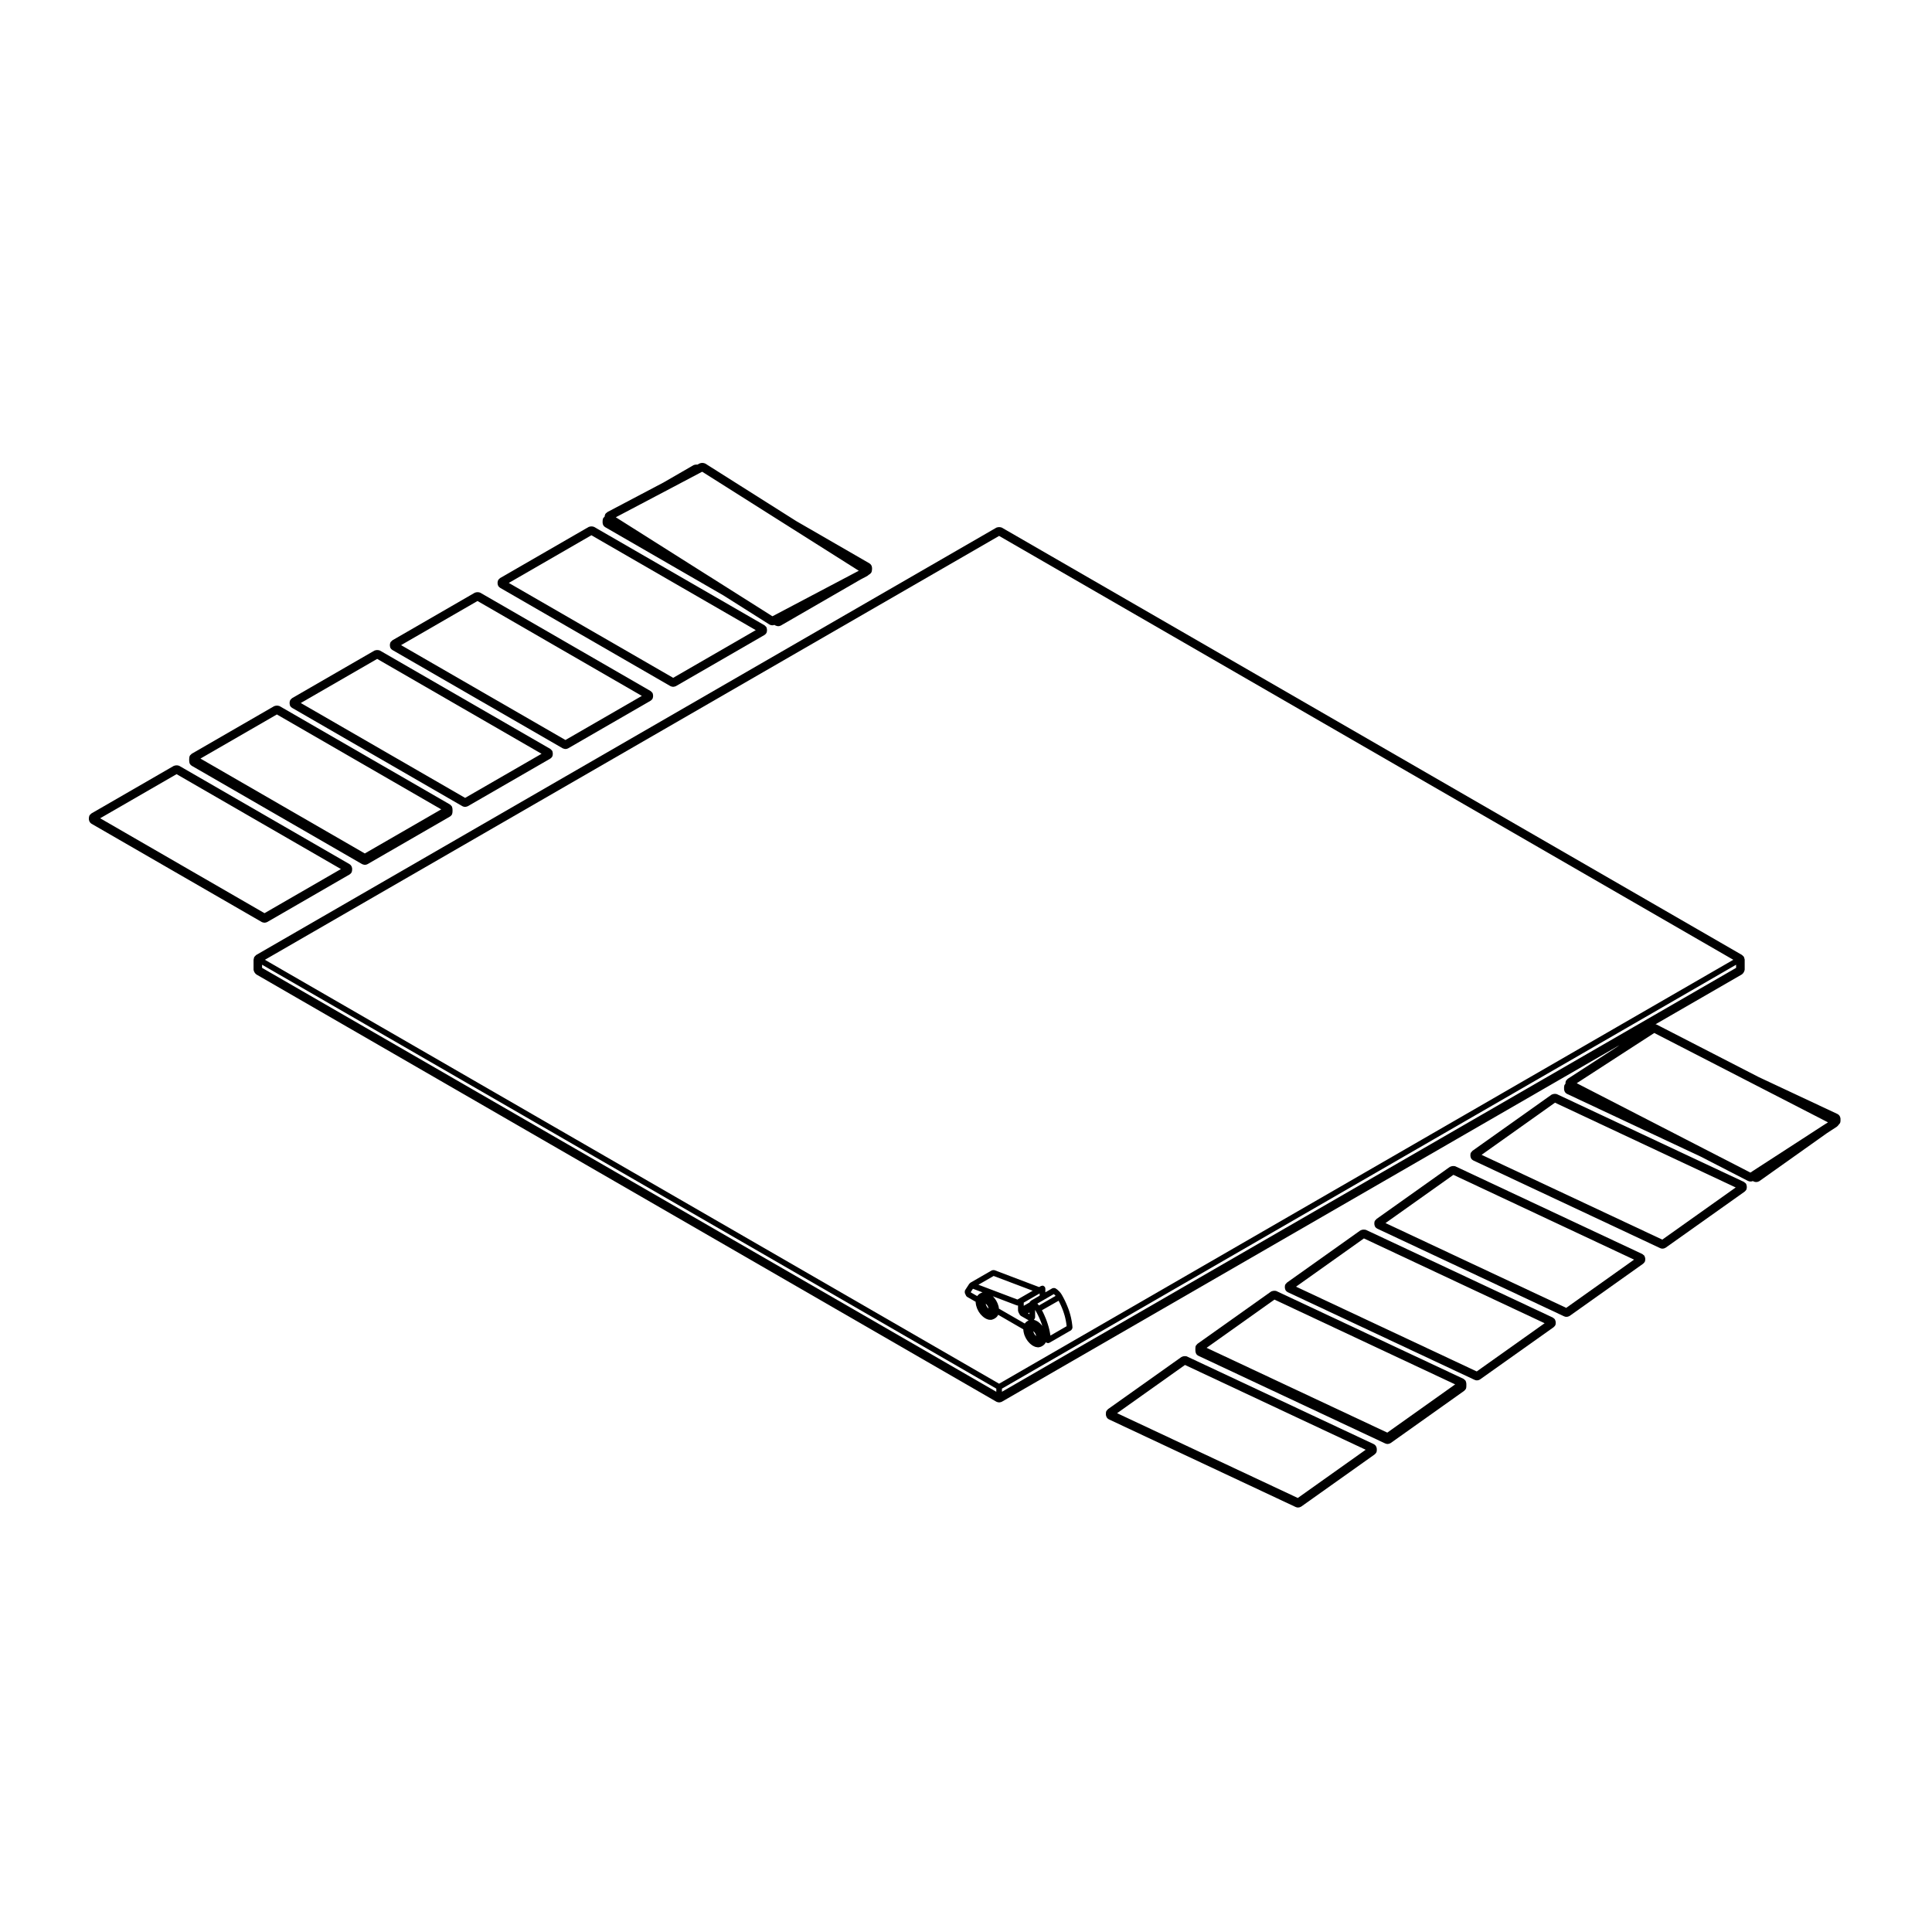<?xml version="1.0" encoding="UTF-8"?>
<!-- Uploaded to: ICON Repo, www.svgrepo.com, Generator: ICON Repo Mixer Tools -->
<svg fill="#000000" width="800px" height="800px" version="1.1" viewBox="144 144 512 512" xmlns="http://www.w3.org/2000/svg">
 <g>
  <path d="m415.24 496.85c0.004 0.023 0.023 0.039 0.035 0.066 0 0.031-0.02 0.051-0.012 0.07l0.188 0.73c0.012 0.031 0.035 0.039 0.039 0.066 0.012 0.02-0.004 0.035 0.004 0.055l0.328 0.73c0.012 0.023 0.035 0.035 0.051 0.059 0.004 0.012-0.004 0.031 0.004 0.047l0.438 0.676c0.016 0.023 0.039 0.031 0.059 0.055 0.012 0.012 0.004 0.023 0.016 0.039l0.52 0.574c0.016 0.02 0.039 0.012 0.059 0.023 0.02 0.02 0.016 0.051 0.039 0.066l0.559 0.438c0.023 0.023 0.059 0.016 0.09 0.035 0.023 0.012 0.031 0.047 0.055 0.055l0.562 0.266c0.051 0.023 0.105 0.023 0.156 0.039 0.02 0.004 0.031 0.023 0.047 0.023l0.535 0.086c0.039 0.004 0.074 0.004 0.109 0.012h0.004c0.059 0 0.109-0.004 0.172-0.02l0.465-0.105c0.023-0.004 0.035-0.035 0.055-0.047 0.051-0.016 0.105-0.012 0.145-0.039l0.332-0.188c0.02-0.016 0.02-0.039 0.039-0.051s0.047-0.004 0.066-0.02l0.363-0.297c0.023-0.02 0.02-0.055 0.039-0.082 0.055-0.051 0.109-0.09 0.152-0.156l0.176-0.336 0.223 0.125c0.004 0 0.004 0 0.004 0.004 0.051 0.023 0.105 0.023 0.168 0.039 0.07 0.023 0.133 0.059 0.207 0.059h0.004c0.02 0 0.035 0 0.059-0.004 0.02 0 0.031-0.023 0.055-0.023 0.09-0.016 0.176-0.031 0.258-0.074h0.004l5.727-3.305c0.039-0.023 0.047-0.074 0.082-0.105 0.082-0.066 0.121-0.133 0.172-0.223 0.047-0.09 0.074-0.16 0.086-0.266 0.004-0.047 0.047-0.082 0.039-0.121l-0.055-0.648c0-0.012-0.012-0.016-0.012-0.02 0-0.012 0.012-0.012 0.004-0.02l-0.09-0.672c0-0.004-0.004-0.012-0.004-0.016v-0.016l-0.117-0.68c0-0.004-0.004-0.012-0.012-0.016 0-0.004 0.012-0.012 0.004-0.016l-0.145-0.684c0-0.004-0.004-0.012-0.012-0.016 0-0.004 0.004-0.012 0.004-0.016l-0.176-0.695c0-0.004-0.012-0.004-0.012-0.012-0.004-0.012 0-0.016 0-0.02l-0.211-0.699c0-0.004-0.004-0.012-0.012-0.012 0-0.004 0.004-0.012 0.004-0.016l-0.238-0.699c-0.004-0.004-0.012-0.004-0.016-0.016 0-0.004 0.004-0.012 0-0.016l-0.273-0.699c0-0.004-0.004-0.004-0.012-0.012v-0.016l-0.297-0.695c0-0.004-0.004-0.004-0.012-0.012 0-0.004 0.004-0.012 0-0.016l-0.316-0.691s-0.004 0-0.012-0.004c0-0.004 0.004-0.012 0-0.016l-0.344-0.68c-0.004-0.004-0.012-0.004-0.016-0.012v-0.02l-0.371-0.672h-0.004v-0.012h-0.004v-0.012l-0.105-0.172c-0.004-0.004-0.012-0.004-0.016-0.004v-0.016l-0.105-0.168c-0.004-0.012-0.016-0.004-0.02-0.016 0-0.004 0-0.016-0.004-0.02l-0.117-0.16s-0.004 0-0.004-0.004v-0.004l-0.117-0.156c-0.004-0.012-0.02-0.004-0.023-0.016-0.004-0.012-0.004-0.02-0.012-0.023l-0.125-0.145c0-0.004-0.004-0.004-0.004-0.004s0-0.004-0.004-0.004l-0.117-0.133c-0.031-0.035-0.074-0.031-0.109-0.055-0.02-0.035-0.02-0.086-0.051-0.105-0.031-0.035-0.082-0.023-0.109-0.051-0.023-0.031-0.023-0.082-0.055-0.105-0.031-0.023-0.07-0.016-0.102-0.035-0.02-0.031-0.02-0.074-0.051-0.098-0.023-0.02-0.059-0.012-0.086-0.031-0.035-0.039-0.066-0.086-0.105-0.109-0.023-0.016-0.051-0.004-0.074-0.02-0.031-0.031-0.059-0.07-0.102-0.098-0.02-0.016-0.051-0.004-0.07-0.016-0.039-0.031-0.066-0.066-0.105-0.09-0.035-0.02-0.074 0-0.105-0.016-0.102-0.039-0.176-0.039-0.281-0.039-0.102 0-0.18 0-0.273 0.039-0.039 0.012-0.074-0.012-0.105 0.012l-1.879 1.09v-1.031c0-0.066-0.059-0.105-0.074-0.172-0.016-0.059 0.016-0.121-0.016-0.18-0.004-0.004-0.012-0.004-0.012-0.004-0.004-0.012 0-0.012-0.004-0.02-0.02-0.031-0.059-0.031-0.086-0.059-0.059-0.082-0.121-0.117-0.207-0.168-0.059-0.035-0.098-0.102-0.156-0.117-0.039-0.012-0.074 0.016-0.109 0.012-0.035-0.004-0.055-0.039-0.098-0.039-0.07 0-0.105 0.055-0.168 0.07-0.066 0.016-0.125-0.016-0.188 0.02l-0.023 0.012-0.523 0.281-11.855-4.492c-0.012 0-0.023 0.012-0.039 0.004-0.09-0.035-0.18 0-0.289 0.012-0.102 0.004-0.191-0.012-0.277 0.035-0.016 0.012-0.031 0-0.047 0.004l-5.723 3.301c-0.055 0.035-0.066 0.102-0.105 0.141-0.047 0.039-0.117 0.047-0.152 0.105l-1.133 1.742c-0.016 0.023 0 0.055-0.016 0.086-0.047 0.09-0.047 0.172-0.051 0.277-0.004 0.102-0.02 0.18 0.012 0.281 0.012 0.023-0.012 0.055 0 0.086l0.312 0.691c0.07 0.141 0.176 0.258 0.309 0.328 0 0.004 0 0.012 0.004 0.012l2.238 1.289c0 0.031 0.02 0.047 0.02 0.07 0 0.031-0.023 0.055-0.02 0.09l0.102 0.711c0 0.023 0.031 0.039 0.035 0.066 0.004 0.023-0.012 0.047-0.004 0.066l0.242 0.734c0.004 0.023 0.031 0.035 0.039 0.059 0.004 0.016-0.004 0.035 0 0.051l0.363 0.715c0.012 0.02 0.035 0.031 0.051 0.051 0.012 0.02 0 0.035 0.012 0.051l0.469 0.648c0.02 0.023 0.047 0.035 0.07 0.059 0.012 0.012 0.004 0.023 0.016 0.035l0.535 0.527c0.016 0.02 0.047 0.016 0.066 0.031 0.02 0.016 0.02 0.047 0.039 0.059l0.562 0.387c0.031 0.02 0.07 0.016 0.105 0.031 0.02 0.016 0.031 0.047 0.055 0.055l0.559 0.211c0.074 0.031 0.145 0.039 0.223 0.039 0.004 0 0.012 0.012 0.016 0.012h0.031l0.488 0.02h0.023 0.004c0.098 0 0.188-0.02 0.277-0.055l0.438-0.172c0.016-0.004 0.02-0.023 0.035-0.031 0.02-0.012 0.051-0.004 0.07-0.02l0.328-0.191c0.035-0.02 0.039-0.066 0.07-0.09s0.074-0.016 0.102-0.047l0.328-0.344c0.031-0.023 0.02-0.07 0.039-0.102 0.039-0.055 0.102-0.09 0.121-0.152l0.051-0.133 6.664 3.856zm1.566-4.57-0.379-0.223 0.379-0.223zm1.652 5.672-0.203-0.23-0.188-0.281-0.137-0.312-0.074-0.277-0.004-0.059 0.117 0.09 0.203 0.227 0.188 0.289 0.133 0.297 0.082 0.297 0.004 0.055zm1.746-2.574c-0.016-0.016-0.012-0.039-0.02-0.055l-0.516-0.574c-0.02-0.02-0.051-0.016-0.07-0.031-0.02-0.02-0.016-0.051-0.035-0.066l-0.562-0.438c-0.023-0.02-0.055-0.012-0.082-0.023-0.031-0.016-0.031-0.051-0.059-0.059l-0.562-0.273c-0.035-0.02-0.074 0.004-0.109-0.012-0.039-0.012-0.059-0.051-0.102-0.059l-0.098-0.012c0.02-0.016 0.016-0.039 0.035-0.055 0.082-0.066 0.105-0.141 0.156-0.23 0.047-0.09 0.102-0.16 0.105-0.262 0-0.031 0.031-0.047 0.031-0.074v-2.019l0.039 0.07 0.09 0.141 0.363 0.66 0.324 0.641 0.312 0.672 0.289 0.676 0.25 0.656 0.238 0.695 0.023 0.07c-0.008-0.02-0.035-0.02-0.043-0.039zm4.34-6.668 0.324 0.648 0.312 0.66 0.281 0.66 0.266 0.684 0.227 0.676 0.207 0.676 0.16 0.645 0.145 0.684 0.105 0.625 0.086 0.648 0.016 0.145-4.301 2.481-0.023-0.172c0-0.004-0.004-0.012-0.012-0.016 0-0.012 0.012-0.016 0.004-0.02l-0.117-0.68c0-0.004-0.004-0.012-0.004-0.012v-0.02l-0.145-0.691c0-0.012-0.012-0.012-0.012-0.016s0.004-0.016 0-0.02l-0.176-0.691c-0.004-0.004-0.012-0.004-0.012-0.012v-0.012l-0.207-0.699c0-0.004-0.012-0.012-0.012-0.016 0-0.004 0.004-0.012 0-0.02l-0.242-0.699c0-0.004-0.004-0.004-0.004-0.012-0.004-0.004 0-0.012 0-0.012l-0.266-0.699c-0.004-0.004-0.012-0.012-0.016-0.012 0-0.012 0.004-0.016 0-0.02l-0.297-0.695c0-0.004-0.004-0.004-0.004-0.012-0.004-0.004 0-0.012-0.004-0.016l-0.316-0.691s-0.012-0.004-0.012-0.012c-0.004-0.004 0-0.012 0-0.016l-0.352-0.68c0-0.004-0.004-0.004-0.004-0.004-0.004-0.004 0-0.012-0.004-0.016l-0.012-0.02zm-3.894-0.25 2.613-1.508 0.102 0.082 0.117 0.105 0.098 0.098 0.109 0.125 0.055 0.066-4.402 2.539-0.09-0.109c0-0.004-0.012-0.004-0.012-0.004-0.004-0.004 0-0.012-0.004-0.016l-0.121-0.145c-0.004-0.004-0.016-0.004-0.02-0.012-0.004-0.004 0-0.016-0.012-0.023l-0.125-0.137c-0.02-0.02-0.051-0.016-0.07-0.035zm-1.133-1.688v0.594l-2.328 1.344c-0.031 0.02-0.035 0.059-0.066 0.086-0.051 0.039-0.09 0.074-0.125 0.125-0.023 0.031-0.066 0.031-0.082 0.059-0.02 0.035 0 0.074-0.02 0.105-0.012 0.031-0.051 0.051-0.059 0.082l-1.535 0.887v-0.848zm-15.562-0.109c-0.02 0.012-0.023 0.035-0.047 0.047-0.02 0.012-0.039-0.004-0.059 0.004l-0.328 0.195c-0.035 0.02-0.039 0.059-0.07 0.086-0.031 0.023-0.074 0.02-0.105 0.051l-0.328 0.348c-0.02 0.023-0.016 0.059-0.031 0.09l-1.684-0.969-0.039-0.098 0.574-0.883 2.539 0.957zm1.949 4.055-0.207-0.203-0.191-0.266-0.152-0.309-0.098-0.293-0.02-0.145 0.055 0.039 0.203 0.195 0.195 0.277 0.152 0.297 0.098 0.297 0.02 0.141zm-2.613-6.25 4.035-2.324 10.344 3.914-4.035 2.332zm5.375 5.871c-0.004-0.035-0.023-0.059-0.035-0.098 0-0.016 0.012-0.023 0.004-0.035l-0.242-0.734c-0.012-0.023-0.031-0.031-0.039-0.051-0.012-0.02 0.004-0.039-0.004-0.059l-0.363-0.719c-0.012-0.016-0.035-0.02-0.047-0.035-0.016-0.02 0-0.047-0.016-0.066l-0.469-0.648c-0.016-0.02-0.047-0.016-0.059-0.035-0.016-0.016-0.012-0.047-0.023-0.059l-0.281-0.281 6.34 2.41c0.09 0.035 0.176 0.051 0.266 0.051 0.031 0 0.059-0.02 0.09-0.023v1.406c0 0.07 0.059 0.105 0.074 0.172s-0.016 0.125 0.02 0.188l0.371 0.695c0 0.004 0.004 0.012 0.012 0.012v0.012c0.039 0.07 0.105 0.109 0.16 0.16 0.039 0.035 0.07 0.09 0.109 0.109l0.004 0.004 2.074 1.195c-0.012 0.004-0.016 0-0.02 0.004l-0.332 0.191c-0.02 0.012-0.02 0.035-0.039 0.051-0.02 0.012-0.039 0-0.059 0.016l-0.363 0.293c-0.039 0.035-0.039 0.098-0.074 0.137-0.035 0.039-0.098 0.051-0.121 0.105l-0.023 0.047-6.852-3.953z"/>
  <path d="m276.03 299.26c0.109 0.191 0.273 0.359 0.473 0.488 0.023 0.02 0.051 0.035 0.074 0.051l45.062 26.012c0.023 0.016 0.051 0.023 0.074 0.035 0.168 0.086 0.328 0.109 0.438 0.133 0.082 0.02 0.176 0.035 0.242 0.035 0.105 0 0.195-0.02 0.258-0.039 0.109-0.016 0.266-0.051 0.43-0.125 0.023-0.012 0.051-0.023 0.074-0.035l23.387-13.508c0.023-0.012 0.047-0.023 0.066-0.039 0.207-0.133 0.371-0.301 0.5-0.516 0.051-0.09 0.09-0.211 0.105-0.328 0.051-0.176 0.047-0.312 0.047-0.414 0-0.133 0-0.289-0.051-0.465-0.016-0.117-0.055-0.242-0.105-0.328-0.074-0.133-0.176-0.215-0.262-0.277-0.031-0.051-0.117-0.16-0.258-0.246l-45.09-26.031c-0.09-0.051-0.207-0.086-0.312-0.102-0.156-0.051-0.316-0.051-0.406-0.051h-0.023c-0.133 0-0.289 0-0.465 0.055-0.098 0.016-0.195 0.039-0.266 0.074l-23.453 13.535c-0.086 0.047-0.191 0.156-0.273 0.258-0.086 0.059-0.203 0.156-0.281 0.309-0.047 0.086-0.086 0.203-0.102 0.312-0.051 0.176-0.047 0.316-0.047 0.418 0 0.137 0 0.293 0.051 0.469 0.02 0.113 0.062 0.234 0.113 0.32zm2.809-0.777 21.887-12.637 43.559 25.145-21.887 12.641zm22.266-14.16c-0.02-0.012-0.039-0.004-0.059-0.004h0.02c0.008-0.008 0.023-0.008 0.039 0.004zm-0.414-0.051h0.035 0.035c0.086 0 0.16 0 0.242 0.035-0.09-0.039-0.176-0.035-0.277-0.035-0.102 0-0.188 0-0.277 0.035 0.082-0.035 0.156-0.035 0.242-0.035zm-0.309 0.039h0.02c-0.02 0-0.039 0-0.059 0.004 0.016-0.004 0.031-0.004 0.039-0.004z"/>
  <path d="m247.48 315.74c0.109 0.191 0.273 0.359 0.473 0.488 0.023 0.02 0.051 0.035 0.074 0.051l45.062 26.012c0.055 0.031 0.117 0.055 0.18 0.074 0.059 0.02 0.125 0.039 0.168 0.047 0.074 0.031 0.223 0.086 0.414 0.086 0.246 0 0.488-0.059 0.699-0.176 0.02-0.004 0.039-0.016 0.059-0.031l21.746-12.555c0.023-0.012 0.047-0.023 0.066-0.039 0.207-0.133 0.371-0.301 0.5-0.516 0.051-0.09 0.09-0.211 0.105-0.328 0.051-0.176 0.047-0.312 0.047-0.414 0-0.133 0-0.289-0.051-0.465-0.016-0.117-0.055-0.242-0.105-0.328-0.074-0.133-0.176-0.215-0.262-0.277-0.031-0.051-0.117-0.16-0.258-0.246l-45.086-26.031c-0.09-0.051-0.207-0.086-0.316-0.102-0.168-0.051-0.312-0.051-0.402-0.051h-0.023c-0.133 0-0.289 0-0.469 0.055-0.102 0.016-0.207 0.047-0.281 0.086l-21.781 12.582c-0.086 0.047-0.191 0.156-0.273 0.258-0.09 0.059-0.203 0.152-0.289 0.309-0.047 0.086-0.086 0.203-0.102 0.312-0.051 0.176-0.047 0.316-0.047 0.418 0 0.137 0 0.293 0.051 0.469 0.008 0.105 0.051 0.227 0.102 0.312zm2.809-0.773 20.254-11.695 43.555 25.148-20.25 11.688zm20.629-13.219c-0.02-0.012-0.039-0.004-0.059-0.004h0.02c0.012-0.008 0.023-0.008 0.039 0.004zm-0.414-0.051h0.035 0.035c0.086 0 0.16 0 0.242 0.035-0.098-0.039-0.176-0.035-0.277-0.035-0.102 0-0.188 0-0.277 0.035 0.086-0.035 0.16-0.035 0.242-0.035zm-0.305 0.039h0.02c-0.02 0-0.039 0-0.059 0.004 0.012-0.004 0.027-0.004 0.039-0.004z"/>
  <path d="m220.9 331.08c0.105 0.176 0.258 0.336 0.449 0.469 0.031 0.02 0.059 0.047 0.098 0.066l45.062 26.016c0.02 0.012 0.039 0.02 0.059 0.031 0.211 0.109 0.449 0.172 0.695 0.172 0.188 0 0.336-0.055 0.418-0.086 0.055-0.012 0.176-0.035 0.309-0.102 0.012-0.004 0.02-0.012 0.035-0.02l21.75-12.555c0.023-0.012 0.047-0.023 0.066-0.039 0.207-0.133 0.371-0.301 0.5-0.516 0.051-0.09 0.09-0.211 0.105-0.328 0.051-0.176 0.047-0.312 0.047-0.414 0-0.133 0-0.289-0.051-0.465-0.016-0.117-0.055-0.242-0.105-0.328-0.074-0.133-0.176-0.215-0.262-0.277-0.031-0.051-0.117-0.16-0.258-0.246l-45.09-26.031c-0.09-0.051-0.215-0.09-0.328-0.105-0.172-0.047-0.324-0.047-0.43-0.047-0.109 0-0.266 0-0.453 0.055-0.102 0.016-0.211 0.047-0.289 0.086l-21.773 12.574c-0.086 0.051-0.195 0.16-0.277 0.266-0.051 0.023-0.18 0.125-0.277 0.297-0.047 0.086-0.086 0.203-0.102 0.312-0.051 0.176-0.047 0.316-0.047 0.418 0 0.137 0 0.293 0.051 0.469 0.008 0.121 0.043 0.242 0.098 0.328zm2.809-0.777 20.25-11.688 43.559 25.145-20.254 11.688zm20.625-13.215c-0.02-0.012-0.039-0.004-0.059-0.004h0.02c0.012 0 0.023 0 0.039 0.004zm-0.723-0.004h0.02c-0.02 0-0.039 0-0.059 0.004 0.016-0.004 0.031-0.004 0.039-0.004z"/>
  <path d="m304.41 283.72 31.301 18.07 12.148 7.68c0.031 0.02 0.059 0.035 0.09 0.051 0.176 0.109 0.441 0.188 0.715 0.188 0.191 0 0.383-0.035 0.562-0.105l0.242 0.141c0.059 0.035 0.121 0.059 0.191 0.082 0.059 0.016 0.117 0.031 0.156 0.039 0.051 0.023 0.211 0.086 0.414 0.086 0.246 0 0.488-0.059 0.699-0.176 0.02-0.004 0.039-0.016 0.059-0.031l21.074-12.172 1.742-0.918c0.031-0.016 0.059-0.035 0.086-0.055 0.121-0.074 0.223-0.172 0.301-0.258l0.191-0.109c0.039-0.02 0.074-0.047 0.105-0.074 0.18-0.121 0.336-0.293 0.449-0.484 0.047-0.086 0.086-0.207 0.102-0.316 0.039-0.156 0.047-0.281 0.047-0.379 0-0.031 0.004-0.055 0.004-0.086 0.004-0.004 0.031-0.105 0.012-0.258 0-0.016 0-0.031-0.004-0.047 0.004-0.086 0-0.207-0.016-0.273-0.059-0.422-0.312-0.812-0.695-1.039l-19.34-11.164-24.113-15.25c-0.082-0.051-0.191-0.09-0.297-0.109-0.172-0.059-0.324-0.066-0.422-0.07l-0.16-0.004c-0.086 0-0.203 0.004-0.344 0.047-0.09 0.012-0.188 0.035-0.25 0.066l-0.641 0.336c-0.098-0.012-0.168-0.012-0.223-0.012-0.141 0-0.309 0-0.488 0.055-0.098 0.016-0.195 0.039-0.266 0.074l-7.996 4.613-14.855 7.828c-0.086 0.047-0.195 0.145-0.281 0.242-0.09 0.059-0.207 0.145-0.297 0.297-0.047 0.074-0.086 0.18-0.105 0.281-0.059 0.156-0.07 0.301-0.074 0.402-0.039 0.039-0.082 0.086-0.109 0.125-0.086 0.059-0.191 0.152-0.277 0.301-0.051 0.09-0.086 0.211-0.102 0.324-0.047 0.168-0.047 0.301-0.039 0.398-0.012 0.047-0.035 0.168-0.012 0.316v0.023c-0.004 0.109 0 0.258 0.031 0.348 0.039 0.367 0.289 0.75 0.684 0.977zm16.523-9.879 8.332-4.398 0.82-0.43 23.789 15.043 17.715 11.199-0.629 0.332-2.176 1.148-2.336 1.23-2.18 1.148-15.043 7.934c-0.016 0.004-0.016 0.023-0.031 0.035-0.016 0.004-0.035-0.004-0.055 0.004-0.023 0.012-0.023 0.039-0.051 0.055-0.012 0.004-0.02 0.012-0.035 0.016-0.016 0.012-0.039 0-0.055 0.012-0.012 0.004-0.012 0.016-0.016 0.02-0.016 0.004-0.023-0.004-0.039 0-0.004 0-0.004 0.012-0.012 0.012-0.004 0.004-0.012 0-0.016 0l-0.215 0.117-11.824-7.477-1.988-1.258-2.133-1.352-1.996-1.254-23.562-14.898zm9.543-6.348c0.02 0 0.039 0 0.055 0.012-0.031-0.02-0.066 0-0.102-0.016 0.016 0.004 0.031 0.004 0.047 0.004zm-0.422-0.055h0.105c-0.105-0.004-0.188-0.012-0.281 0.023 0.055-0.023 0.113-0.023 0.176-0.023zm-0.25 0.023h0.02c-0.016 0-0.035 0-0.051 0.004 0.008 0 0.02-0.004 0.031-0.004zm-0.871 0.453c-0.016-0.012-0.035-0.012-0.055-0.004h0.016c0.016-0.004 0.031-0.004 0.039 0.004zm-0.406-0.051h0.031 0.035c0.086 0 0.16 0 0.242 0.035-0.09-0.035-0.176-0.035-0.277-0.035-0.102 0-0.18 0-0.277 0.035 0.09-0.035 0.16-0.035 0.246-0.035zm-0.309 0.043h0.02c-0.02 0-0.039 0-0.059 0.004 0.02-0.004 0.031-0.004 0.039-0.004z"/>
  <path d="m213.34 388.33c0.023 0.016 0.051 0.023 0.074 0.035 0.168 0.086 0.328 0.109 0.438 0.125 0.082 0.023 0.176 0.039 0.242 0.039 0.105 0 0.195-0.02 0.258-0.039 0.109-0.016 0.266-0.051 0.422-0.125 0.023-0.012 0.051-0.023 0.074-0.035l21.758-12.566c0.031-0.02 0.066-0.039 0.098-0.066 0.191-0.133 0.348-0.297 0.457-0.488 0.051-0.09 0.09-0.211 0.105-0.324 0.051-0.176 0.047-0.312 0.047-0.414 0.012-0.051 0.035-0.188 0-0.359-0.059-0.488-0.312-0.883-0.699-1.113l-45.07-26.023c-0.09-0.051-0.207-0.086-0.312-0.102-0.16-0.051-0.316-0.051-0.406-0.051l-0.02 0.008h-0.008c-0.133 0-0.293 0-0.469 0.055-0.102 0.016-0.207 0.047-0.281 0.086l-21.773 12.57c-0.086 0.047-0.191 0.156-0.273 0.258-0.09 0.059-0.203 0.152-0.289 0.309-0.047 0.086-0.086 0.203-0.102 0.312-0.051 0.176-0.047 0.316-0.047 0.418-0.012 0.059-0.035 0.191 0 0.363 0.066 0.488 0.312 0.875 0.699 1.109zm-42.797-27.48 20.25-11.688 43.559 25.145-20.254 11.695zm20.621-13.215c-0.02-0.012-0.039-0.004-0.059-0.004h0.02c0.016-0.004 0.031-0.004 0.039 0.004zm-0.41-0.051h0.035 0.035c0.086 0 0.16 0 0.242 0.035-0.09-0.039-0.176-0.035-0.277-0.035-0.102 0-0.188 0-0.277 0.035 0.078-0.027 0.156-0.035 0.242-0.035zm-0.305 0.043h0.02c-0.02 0-0.039 0-0.059 0.004 0.008-0.004 0.023-0.004 0.039-0.004z"/>
  <path d="m194.15 345.68v0.047c0.004 0.105 0.012 0.23 0.051 0.371 0.016 0.109 0.055 0.23 0.105 0.312 0.109 0.203 0.273 0.367 0.473 0.504 0.023 0.02 0.055 0.039 0.086 0.055l45.062 26.012c0.055 0.031 0.117 0.055 0.18 0.074 0.059 0.02 0.125 0.039 0.168 0.047 0.074 0.031 0.227 0.086 0.414 0.086 0.246 0 0.488-0.059 0.699-0.176 0.02-0.004 0.039-0.016 0.059-0.031l21.711-12.535c0.039-0.02 0.086-0.047 0.121-0.074 0.191-0.125 0.348-0.293 0.469-0.484 0.055-0.086 0.09-0.207 0.105-0.324 0.047-0.137 0.051-0.277 0.055-0.379 0.004-0.047 0.012-0.09 0.012-0.121v-0.023c0-0.023 0.004-0.051 0.004-0.082 0.004-0.074 0-0.137 0-0.18v-0.059-0.004-0.039-0.07c0-0.023-0.012-0.09-0.016-0.152 0-0.105-0.004-0.262-0.066-0.438-0.016-0.105-0.051-0.223-0.098-0.301-0.086-0.137-0.188-0.227-0.266-0.289-0.039-0.059-0.133-0.168-0.273-0.25l-45.066-26.023c-0.09-0.051-0.207-0.086-0.316-0.102-0.168-0.051-0.312-0.051-0.402-0.051h-0.02c-0.121 0-0.289 0-0.469 0.055-0.105 0.016-0.211 0.047-0.289 0.086l-21.789 12.582c-0.086 0.051-0.195 0.16-0.277 0.262-0.086 0.055-0.188 0.145-0.273 0.289-0.051 0.086-0.09 0.207-0.105 0.316-0.047 0.156-0.051 0.289-0.051 0.383-0.004 0.051-0.012 0.098-0.012 0.125v0.016c0 0.02-0.004 0.035-0.004 0.055-0.004 0.07-0.004 0.133 0 0.18-0.004 0.051-0.004 0.109 0 0.176 0 0.023 0 0.051 0.004 0.074 0.012 0.023 0.012 0.051 0.016 0.082zm2.973-0.652 20.25-11.688 43.559 25.148-20.254 11.688zm20.629-13.215c-0.02-0.012-0.039-0.004-0.059-0.004h0.02c0.012 0 0.027 0 0.039 0.004zm-0.348-0.043c0.086 0 0.16 0 0.242 0.035-0.098-0.039-0.176-0.035-0.277-0.035h0.035zm-0.371 0.039h0.02c-0.02 0-0.039 0-0.059 0.004 0.016-0.004 0.023-0.004 0.039-0.004z"/>
  <path d="m458.25 503.41c-0.074-0.012-0.145-0.02-0.215-0.02-0.02 0-0.152 0.012-0.172 0.012-0.121 0.012-0.297 0.02-0.488 0.102-0.109 0.031-0.227 0.082-0.312 0.137l-19.398 13.773c-0.082 0.055-0.176 0.168-0.246 0.277-0.086 0.07-0.18 0.168-0.25 0.324-0.039 0.086-0.066 0.195-0.07 0.309-0.039 0.176-0.023 0.344-0.012 0.453-0.016 0-0.035 0.137 0.012 0.312 0.102 0.504 0.383 0.883 0.805 1.074l49.453 23.207c0.195 0.098 0.418 0.141 0.641 0.141 0.273 0 0.535-0.074 0.777-0.215 0.035-0.02 0.07-0.039 0.102-0.059l19.406-13.785c0.059-0.047 0.117-0.105 0.168-0.168 0.105-0.09 0.227-0.223 0.316-0.414 0.047-0.09 0.07-0.207 0.074-0.324 0.035-0.137 0.035-0.258 0.031-0.352 0-0.02 0-0.051-0.004-0.074 0.004-0.082 0-0.18-0.016-0.281h0.004c-0.086-0.523-0.367-0.926-0.801-1.133l-49.465-23.211c-0.094-0.055-0.23-0.086-0.34-0.086zm0.023 0.762c-0.023-0.012-0.047-0.004-0.066-0.004h0.035c0.012 0 0.023 0 0.031 0.004zm47.648 24.027-17.992 12.781-47.887-22.469 17.992-12.781zm-47.887-24.055c0.047 0 0.09 0.004 0.137 0.02-0.098-0.031-0.176-0.02-0.277-0.012 0.047-0.008 0.09-0.008 0.141-0.008z"/>
  <path d="m606.7 457.68c-0.105-0.137-0.223-0.215-0.309-0.266-0.098-0.09-0.203-0.188-0.293-0.227l-49.453-23.199c-0.102-0.051-0.238-0.082-0.344-0.082-0.082-0.012-0.145-0.02-0.227-0.02-0.07 0-0.133 0.012-0.207 0.012-0.109 0.016-0.262 0.031-0.43 0.102-0.121 0.023-0.25 0.082-0.328 0.145l-20.848 14.801c-0.086 0.066-0.191 0.188-0.262 0.309-0.105 0.082-0.176 0.176-0.238 0.297-0.055 0.125-0.07 0.246-0.07 0.324-0.039 0.176-0.02 0.344-0.012 0.453 0.004 0.086 0.016 0.246 0.09 0.43 0.035 0.125 0.098 0.262 0.168 0.348 0.102 0.145 0.277 0.301 0.488 0.414 0.023 0.012 0.047 0.02 0.07 0.035l49.453 23.207c0.203 0.102 0.418 0.145 0.641 0.145 0.273 0 0.535-0.082 0.77-0.227 0.039-0.012 0.07-0.031 0.105-0.059l20.871-14.816c0.059-0.047 0.117-0.105 0.172-0.168 0.074-0.07 0.223-0.211 0.324-0.43 0.039-0.086 0.059-0.203 0.07-0.312 0.039-0.188 0.02-0.352 0.012-0.465-0.004-0.102-0.02-0.258-0.09-0.441-0.023-0.113-0.07-0.234-0.125-0.309zm-50.371-23.016c-0.02-0.012-0.047-0.004-0.066-0.004h0.039c0.012 0 0.02 0 0.027 0.004zm47.652 24.027-19.457 13.82-47.887-22.469 19.453-13.82zm-47.902-24.051c0.051 0 0.102 0 0.145 0.02-0.102-0.031-0.176-0.02-0.289-0.012 0.055-0.008 0.098-0.008 0.145-0.008z"/>
  <path d="m505.67 469.88c-0.074-0.02-0.145-0.02-0.223-0.02-0.02 0-0.145 0-0.168 0.004-0.125 0.004-0.297 0.023-0.484 0.098-0.105 0.031-0.215 0.074-0.297 0.125l-19.41 13.793c-0.086 0.059-0.191 0.188-0.262 0.301-0.105 0.074-0.176 0.176-0.238 0.293-0.055 0.137-0.07 0.258-0.07 0.332-0.039 0.188-0.02 0.344-0.012 0.441 0.004 0.09 0.016 0.246 0.09 0.434 0.035 0.125 0.098 0.266 0.168 0.352 0.102 0.145 0.277 0.297 0.492 0.402 0.02 0.02 0.039 0.031 0.066 0.039l49.453 23.199c0.203 0.102 0.418 0.145 0.641 0.145 0.273 0 0.535-0.082 0.777-0.227 0.074-0.031 0.137-0.082 0.191-0.137l19.316-13.707c0.059-0.039 0.117-0.102 0.168-0.168 0.082-0.059 0.227-0.207 0.324-0.422 0.039-0.09 0.07-0.207 0.074-0.312 0.039-0.176 0.023-0.344 0.016-0.465-0.012-0.09-0.02-0.25-0.102-0.434-0.023-0.109-0.074-0.227-0.125-0.309-0.09-0.125-0.195-0.207-0.289-0.258-0.066-0.082-0.168-0.172-0.309-0.238l-49.457-23.207c-0.086-0.027-0.215-0.055-0.332-0.055zm0.023 0.758c-0.02-0.012-0.039-0.004-0.066 0 0.016 0 0.023-0.004 0.035-0.004 0.012 0 0.023 0.004 0.031 0.004zm47.648 24.031-17.992 12.777-47.887-22.465 17.992-12.785zm-47.895-24.059c0.051 0 0.098 0.004 0.141 0.02-0.098-0.031-0.176-0.02-0.281-0.016 0.055 0.004 0.102-0.004 0.141-0.004z"/>
  <path d="m529.38 453.03c-0.074-0.012-0.141-0.02-0.215-0.02-0.066 0-0.125 0.012-0.195 0.012-0.105 0.012-0.266 0.02-0.449 0.102-0.105 0.02-0.223 0.07-0.301 0.117l-19.418 13.793c-0.074 0.055-0.172 0.168-0.242 0.277-0.086 0.059-0.18 0.168-0.258 0.312-0.039 0.09-0.059 0.207-0.07 0.312-0.039 0.188-0.02 0.352-0.012 0.465 0.004 0.09 0.016 0.246 0.09 0.434 0.035 0.125 0.098 0.266 0.168 0.352 0.105 0.145 0.289 0.309 0.504 0.414 0.02 0.012 0.035 0.02 0.055 0.031l49.457 23.207c0.195 0.098 0.418 0.141 0.641 0.141 0.273 0 0.535-0.074 0.777-0.215 0.035-0.02 0.07-0.039 0.102-0.059l19.406-13.785c0.059-0.047 0.117-0.105 0.168-0.168 0.082-0.07 0.227-0.211 0.324-0.43 0.039-0.086 0.07-0.203 0.074-0.312 0.039-0.188 0.023-0.352 0.016-0.465-0.012-0.102-0.02-0.258-0.102-0.441-0.023-0.105-0.074-0.227-0.125-0.309-0.098-0.125-0.195-0.207-0.289-0.25-0.066-0.074-0.16-0.172-0.309-0.242l-49.453-23.199c-0.094-0.047-0.23-0.074-0.344-0.074zm0.027 0.758c-0.023-0.012-0.047-0.004-0.066-0.004h0.035c0.012 0 0.02 0 0.031 0.004zm47.641 24.027-17.984 12.781-47.891-22.469 17.996-12.781zm-47.883-24.051c0.047 0 0.09 0.004 0.137 0.02-0.102-0.031-0.176-0.02-0.281-0.012 0.059-0.004 0.098-0.008 0.145-0.008z"/>
  <path d="m481.96 486.09c-0.082-0.012-0.145-0.02-0.223-0.02-0.02 0-0.145 0.012-0.168 0.012-0.145 0.012-0.301 0.031-0.469 0.098-0.125 0.031-0.258 0.086-0.332 0.152l-19.387 13.766c-0.082 0.055-0.172 0.168-0.246 0.277-0.082 0.059-0.176 0.168-0.246 0.312-0.039 0.09-0.07 0.207-0.074 0.312-0.023 0.105-0.023 0.207-0.023 0.297-0.012 0.102-0.012 0.176-0.004 0.238-0.004 0.09-0.004 0.156 0 0.215-0.012 0.125 0.004 0.227 0.012 0.297 0.016 0.145 0.035 0.312 0.105 0.492 0.031 0.105 0.082 0.23 0.137 0.312 0.125 0.176 0.309 0.324 0.523 0.438 0.02 0.012 0.039 0.02 0.059 0.031l49.434 23.195c0.227 0.105 0.441 0.156 0.664 0.156 0.273 0 0.535-0.082 0.777-0.227 0.035-0.012 0.066-0.035 0.102-0.059l19.406-13.785c0.059-0.047 0.117-0.102 0.168-0.168 0.105-0.098 0.246-0.242 0.336-0.457 0.035-0.086 0.059-0.191 0.066-0.301 0.023-0.105 0.023-0.207 0.02-0.297 0.012-0.086 0.012-0.156 0.004-0.207 0.012-0.09 0.004-0.168 0-0.227 0.012-0.105 0-0.191-0.004-0.246-0.004-0.02-0.004-0.051-0.016-0.082-0.004-0.117-0.02-0.266-0.09-0.441-0.031-0.109-0.082-0.238-0.137-0.312-0.082-0.117-0.191-0.195-0.281-0.246-0.035-0.055-0.133-0.156-0.289-0.238l-49.48-23.211c-0.094-0.047-0.23-0.078-0.344-0.078zm0.027 0.766c-0.02-0.012-0.047-0.004-0.066-0.004h0.039c0.012 0 0.016 0 0.027 0.004zm47.645 24.02-17.984 12.781-47.887-22.469 17.984-12.781zm-47.891-24.043c0.047 0 0.098 0.004 0.141 0.02-0.102-0.031-0.176-0.02-0.281-0.012 0.055-0.008 0.094-0.008 0.141-0.008z"/>
  <path d="m631.75 440.75c0.004 0 0.004 0 0 0 0.012 0 0.012-0.07 0-0.145 0.004-0.02 0-0.039 0-0.059 0.004-0.07 0-0.137-0.012-0.207-0.086-0.523-0.367-0.918-0.801-1.125l-20.879-9.789-27.031-13.906c-0.086-0.039-0.191-0.07-0.293-0.082l22.871-13.203c0.086-0.051 0.176-0.137 0.246-0.223 0.125-0.125 0.203-0.25 0.25-0.336 0.074-0.125 0.145-0.258 0.188-0.43 0.047-0.105 0.07-0.223 0.07-0.316v-2.574c0-0.098-0.023-0.207-0.066-0.301-0.012-0.055-0.023-0.105-0.039-0.152-0.02-0.109-0.059-0.23-0.105-0.316-0.07-0.105-0.145-0.188-0.215-0.23-0.023-0.023-0.055-0.055-0.09-0.09-0.059-0.074-0.125-0.145-0.195-0.188l-196.11-113.23c-0.09-0.051-0.207-0.086-0.316-0.102-0.168-0.051-0.312-0.051-0.402-0.051h-0.031c-0.125 0-0.289 0-0.465 0.055-0.098 0.016-0.191 0.039-0.262 0.074l-196.12 113.23c-0.082 0.047-0.168 0.125-0.23 0.211-0.039 0.031-0.074 0.074-0.109 0.109-0.082 0.066-0.152 0.141-0.195 0.211-0.066 0.105-0.105 0.215-0.117 0.344-0.012 0.039-0.02 0.082-0.031 0.125-0.039 0.102-0.066 0.211-0.066 0.309v2.574c0 0.098 0.023 0.211 0.066 0.312 0.039 0.168 0.109 0.297 0.16 0.387 0.082 0.133 0.156 0.266 0.293 0.395 0.07 0.086 0.156 0.168 0.23 0.211l196.08 113.21c0.023 0.016 0.051 0.031 0.074 0.039 0.168 0.082 0.328 0.105 0.441 0.125 0.082 0.02 0.176 0.039 0.242 0.039 0.105 0 0.195-0.02 0.258-0.039 0.109-0.02 0.273-0.051 0.43-0.125 0.023-0.012 0.051-0.031 0.074-0.039l163.62-94.473-0.59 0.422-13.059 8.465c-0.09 0.059-0.195 0.176-0.273 0.289-0.039 0.02-0.168 0.125-0.262 0.309-0.039 0.09-0.07 0.207-0.082 0.312-0.039 0.176-0.035 0.312-0.031 0.422v0.02c0 0.004-0.004 0.012-0.012 0.02-0.082 0.059-0.176 0.156-0.25 0.312-0.039 0.086-0.07 0.203-0.074 0.312-0.031 0.098-0.039 0.211-0.039 0.336 0 0.039 0 0.082 0.004 0.117v0.039c-0.004 0.082-0.004 0.137 0.004 0.188-0.012 0.102-0.012 0.246 0.051 0.414 0.066 0.383 0.352 0.766 0.777 0.961l35.406 16.609 12.48 6.422c0.215 0.105 0.457 0.168 0.699 0.168 0.203 0 0.406-0.039 0.605-0.125l0.242 0.117c0.223 0.102 0.438 0.145 0.66 0.145 0.273 0 0.535-0.074 0.777-0.215 0.035-0.02 0.066-0.039 0.102-0.059l17.922-12.723 2.527-1.641c0.066-0.039 0.121-0.102 0.172-0.156 0.074-0.051 0.207-0.172 0.312-0.352 0.039-0.039 0.082-0.082 0.109-0.125 0.105-0.102 0.242-0.242 0.324-0.441 0.035-0.082 0.055-0.191 0.066-0.297 0.02-0.102 0.031-0.188 0.031-0.277 0-0.051-0.004-0.117-0.016-0.176 0.008-0.02 0.008-0.027 0.004-0.039zm-4.805 1.629-0.023 0.016-0.004 0.004-1.719 1.113h-0.004l-1.867 1.215c-0.004 0-0.004 0.004-0.004 0.004l-0.023 0.016-0.004 0.004-1.719 1.113-13.254 8.586c-0.02 0.016-0.02 0.039-0.039 0.055-0.02 0.012-0.047 0-0.066 0.012-0.02 0.016-0.016 0.039-0.035 0.055-0.02 0.012-0.051 0-0.07 0.016-0.02 0.012-0.02 0.039-0.039 0.055-0.02 0.012-0.039 0-0.059 0.016l-0.137 0.09-12.137-6.242-2.418-1.246-2.594-1.336-2.414-1.246-26.465-13.617 11.996-7.777 7.824-5.062 0.727-0.473 26.684 13.73 19.355 9.957zm-46.176-25.699c0.051-0.004 0.098-0.012 0.137-0.012 0.039 0 0.098 0.004 0.141 0.023-0.09-0.031-0.172-0.023-0.277-0.012zm0.312 0.016c0.02 0 0.031-0.004 0.051-0.004 0.012 0 0.02 0.004 0.031 0.004-0.027-0.012-0.051 0-0.082 0zm0.848-0.465c0.02-0.012 0.035-0.012 0.051-0.012h0.012c-0.023 0-0.043 0-0.062 0.012zm0.383-0.066h0.102c0.059 0 0.117 0 0.176 0.023-0.098-0.031-0.18-0.027-0.277-0.023zm0.301 0.027h0.047c0.012 0 0.02 0 0.031 0.004-0.027-0.016-0.059-0.004-0.078-0.004zm-174.59 96.641-194.57-112.34v-0.832l194.58 112.34-0.004 0.828zm-193.82-114.48 194.57-112.33 194.57 112.33-194.57 112.34zm195.32 113.65 194.56-112.34v0.832l-194.56 112.34zm-0.375-227.5c-0.02-0.012-0.039-0.004-0.059-0.004h0.02c0.008-0.004 0.023-0.008 0.039 0.004zm-0.414-0.051h0.035 0.035c0.086 0 0.156 0 0.246 0.035-0.102-0.039-0.176-0.035-0.281-0.035-0.105 0-0.18 0-0.281 0.035 0.09-0.035 0.16-0.035 0.246-0.035zm-0.305 0.039h0.02c-0.02 0-0.039 0-0.059 0.004 0.012-0.004 0.027-0.004 0.039-0.004z"/>
 </g>
</svg>
